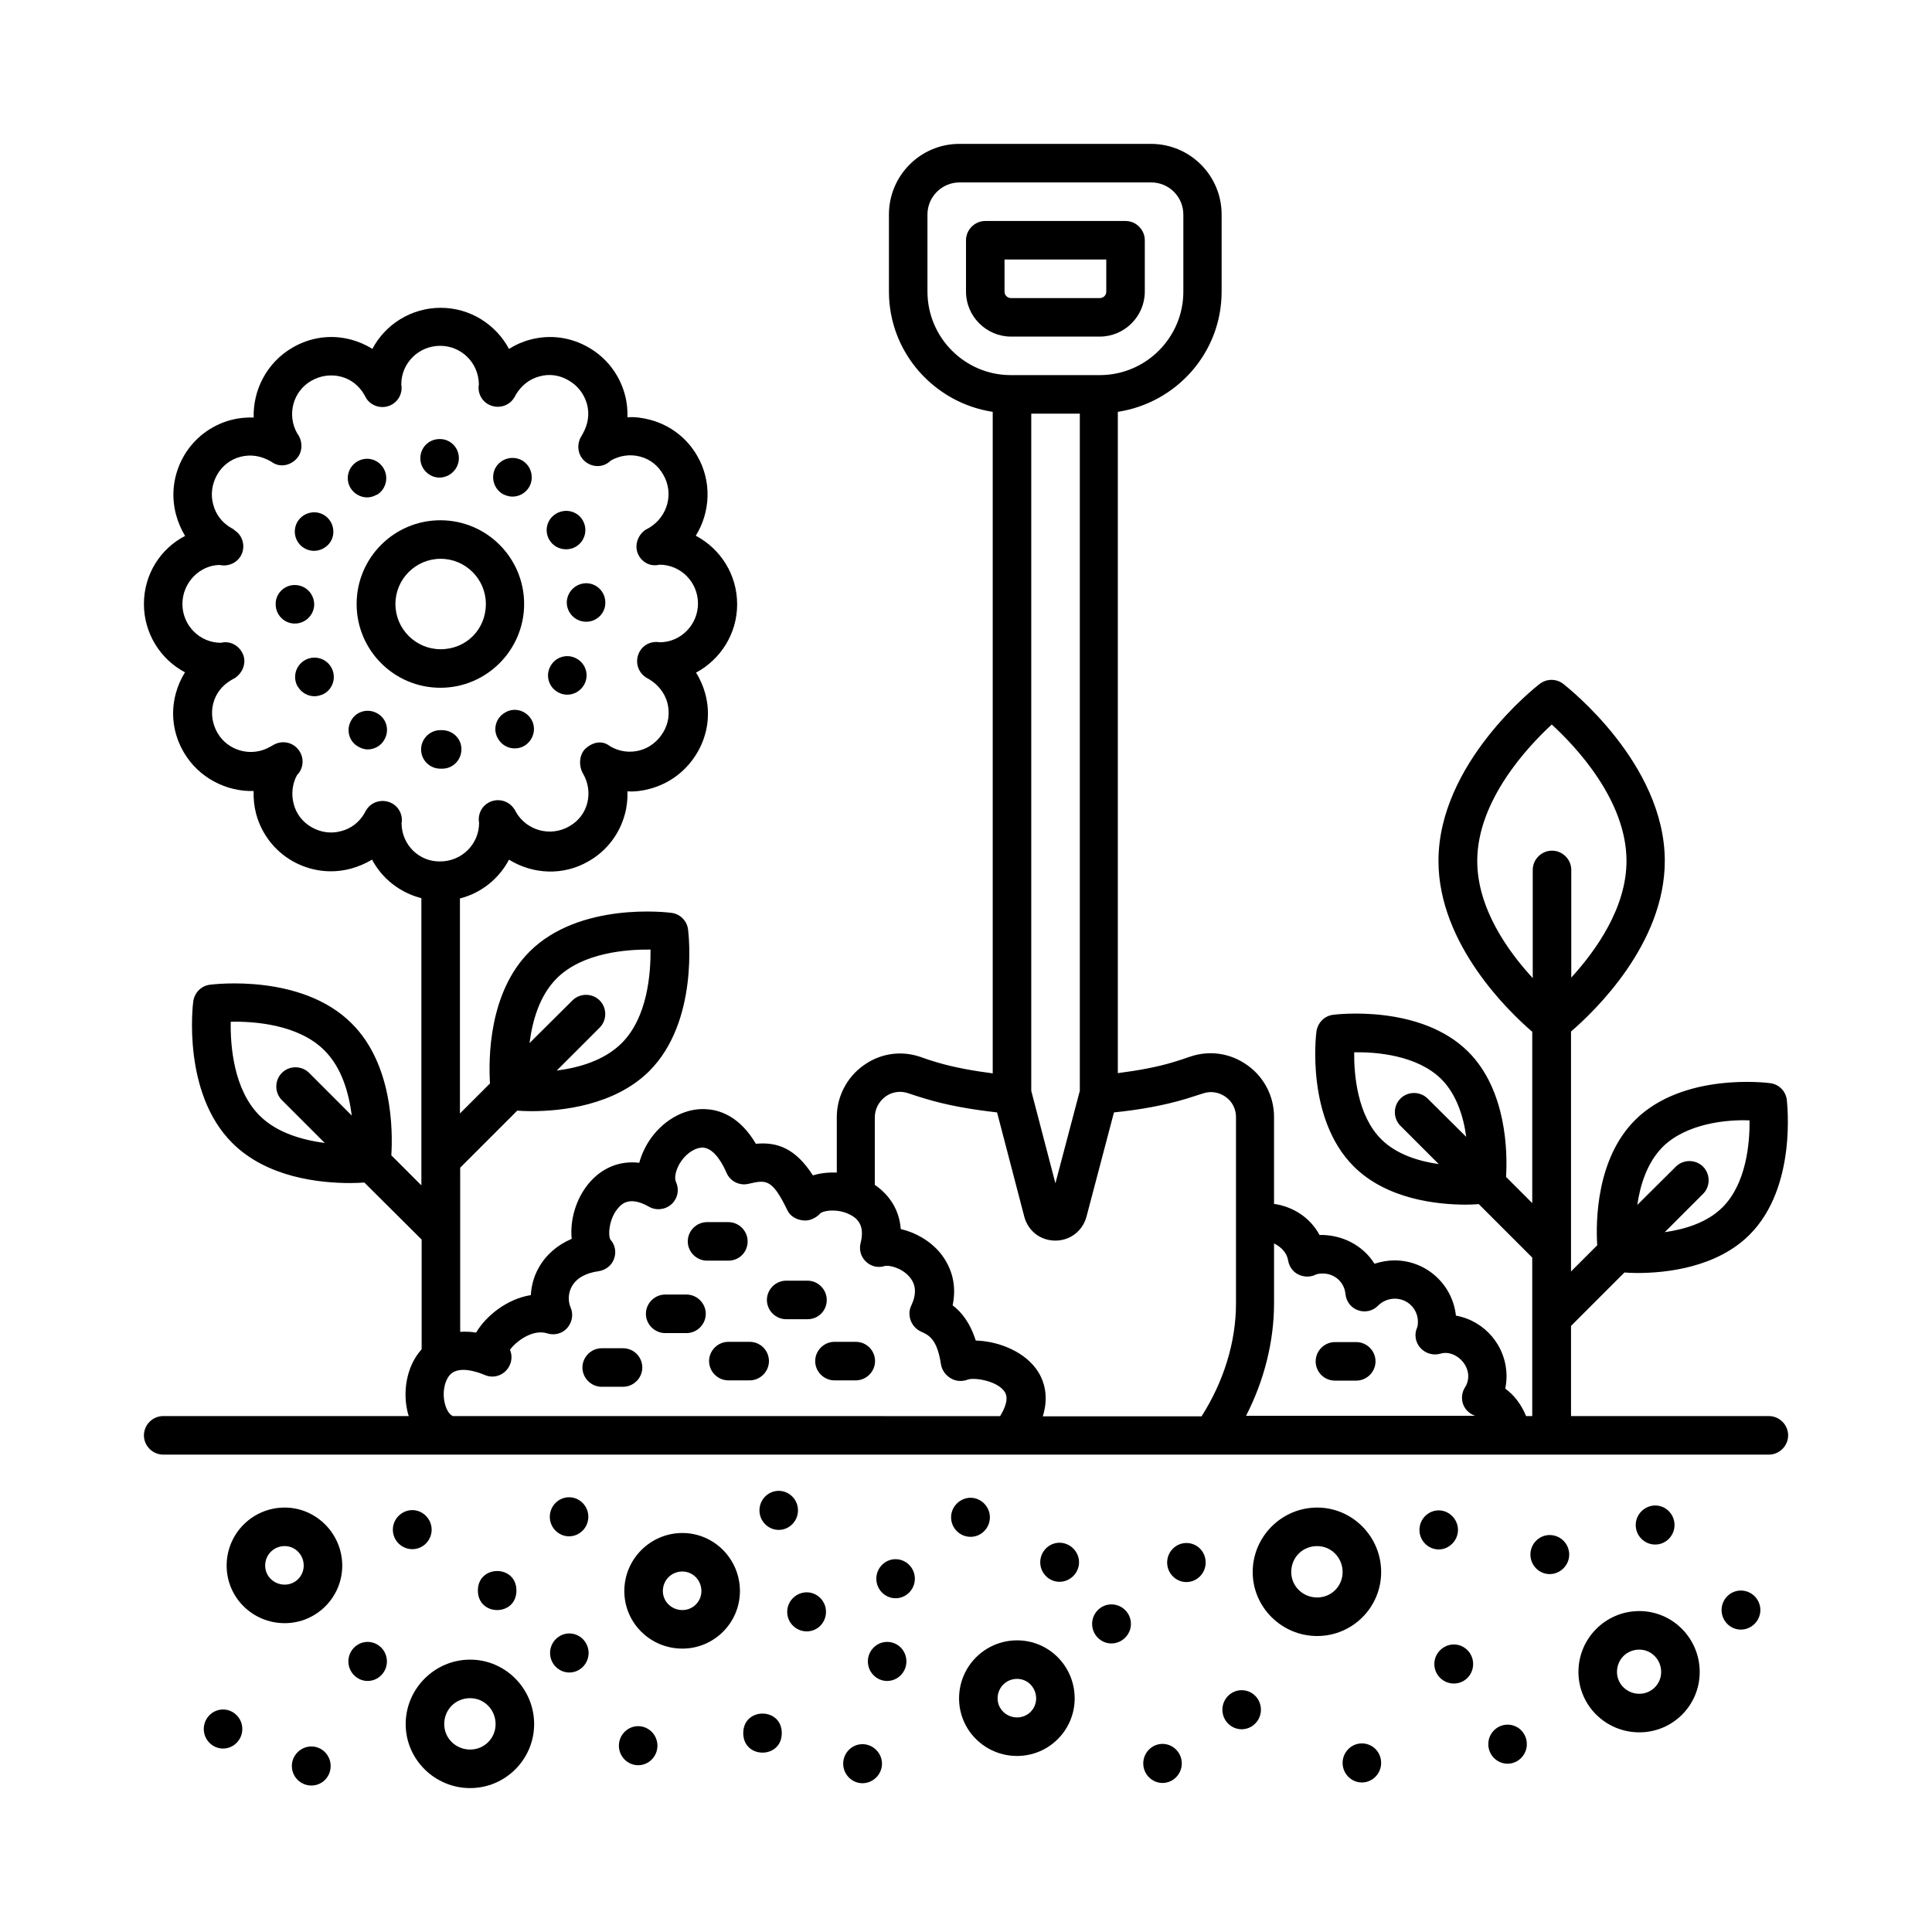 <?xml version="1.0" encoding="UTF-8"?>
<!-- The Best Svg Icon site in the world: iconSvg.co, Visit us! https://iconsvg.co -->
<svg fill="#000000" width="800px" height="800px" version="1.1" viewBox="144 144 512 512" xmlns="http://www.w3.org/2000/svg">
 <g>
  <path d="m612.76 519.28h-52.422v-23.898l14.16-14.16c0.953 0.066 2.043 0.137 3.402 0.137 7.691 0 21.039-1.43 29.754-10.145 12.594-12.594 9.941-34.789 9.871-35.742-0.273-2.316-2.109-4.152-4.426-4.426-0.953-0.137-23.148-2.859-35.812 9.805-10.211 10.211-10.418 26.758-10.008 33.156l-6.945 6.945v-63.59c6.262-5.379 24.852-23.215 24.852-45.207 0-25.871-25.805-46.023-26.891-46.91-1.84-1.43-4.426-1.43-6.262 0-1.09 0.816-26.824 21.039-26.824 46.91 0 22.059 18.723 40.031 24.852 45.273v45.41l-6.945-6.945c0.41-6.398 0.203-22.945-10.008-33.156-12.594-12.594-34.859-9.941-35.812-9.805-2.316 0.273-4.086 2.109-4.426 4.426-0.137 0.953-2.793 23.078 9.871 35.742 8.715 8.715 22.059 10.145 29.754 10.145 1.363 0 2.449-0.066 3.402-0.137l14.16 14.16v42.008h-1.633c-1.156-2.859-2.996-5.445-5.516-7.285 0.203-1.02 0.34-2.109 0.34-3.199 0-8.102-5.785-14.773-13.414-16.137-0.887-8.238-7.828-14.637-16.273-14.637-1.84 0-3.609 0.34-5.309 0.887-2.996-4.832-8.578-7.762-14.57-7.625-2.383-4.492-6.875-7.488-12.051-8.238v-23.078c0-5.445-2.656-10.555-7.082-13.684-4.492-3.199-10.008-4.016-15.184-2.246-1.363 0.477-2.793 0.953-4.152 1.363-4.629 1.43-9.734 2.316-14.977 2.996v-175.25c15.523-2.383 27.504-15.66 27.504-31.863v-20.426c0-10.348-8.375-18.723-18.723-18.723h-50.789c-10.277 0.004-18.652 8.375-18.652 18.727v20.426c0 16.137 11.984 29.48 27.504 31.863v175.31c-5.176-0.68-10.211-1.566-14.773-2.926-1.43-0.41-2.926-0.887-4.356-1.43-5.176-1.77-10.688-0.953-15.113 2.246-4.426 3.133-7.082 8.305-7.082 13.684v14.707c-2.246-0.066-4.356 0.137-6.332 0.75-4.562-7.082-9.328-8.918-15.113-8.375-4.016-6.809-8.918-8.781-12.594-9.121-5.582-0.613-11.438 2.383-15.25 7.691-1.43 2.043-2.449 4.223-3.062 6.469-5.176-0.613-9.941 1.293-13.48 5.582-3.402 4.152-4.902 9.734-4.426 14.57-3.812 1.633-6.809 4.223-8.715 7.625-1.293 2.246-1.973 4.766-2.109 7.285-6.332 1.02-11.914 5.516-14.5 9.941-1.566-0.273-2.926-0.273-4.223-0.203v-43.504l15.113-15.113c1.02 0.066 2.246 0.137 3.746 0.137 8.035 0 22.059-1.496 31.25-10.621 13.207-13.207 10.418-36.492 10.281-37.512-0.273-2.316-2.109-4.152-4.426-4.426-0.953-0.137-24.305-2.996-37.582 10.281-10.824 10.824-10.895 28.32-10.484 34.926l-7.965 7.965v-56.984c5.652-1.43 10.348-5.242 13.004-10.281 6.262 3.879 14.367 4.356 21.105 0.41 4.766-2.723 8.168-7.148 9.602-12.461 0.543-1.973 0.75-4.086 0.68-6.059 1.973 0.137 4.016-0.137 5.992-0.68 5.309-1.43 9.734-4.832 12.527-9.602 2.793-4.766 3.539-10.281 2.109-15.59-0.543-1.973-1.363-3.879-2.449-5.582 6.469-3.473 10.895-10.281 10.895-18.109 0-7.898-4.426-14.707-10.961-18.18 3.879-6.262 4.289-14.367 0.41-21.105-2.723-4.766-7.148-8.168-12.461-9.602-2.043-0.543-4.086-0.816-6.059-0.68 0.066-1.973-0.137-4.016-0.68-5.992-1.43-5.309-4.832-9.734-9.531-12.461-4.766-2.793-10.281-3.539-15.59-2.109-2.043 0.543-3.879 1.363-5.582 2.449-3.473-6.469-10.281-10.895-18.109-10.895s-14.707 4.426-18.109 10.895c-1.703-1.09-3.609-1.906-5.582-2.449-5.309-1.43-10.824-0.68-15.59 2.109-6.809 3.949-10.484 11.234-10.281 18.52-2.043-0.066-4.086 0.137-6.129 0.68-5.242 1.43-9.668 4.832-12.391 9.531-2.723 4.766-3.473 10.281-2.043 15.59 0.543 1.973 1.363 3.879 2.383 5.582-6.484 3.328-10.906 10.137-10.906 18.035 0 7.828 4.426 14.707 10.895 18.109-1.09 1.703-1.906 3.609-2.449 5.582-1.43 5.309-0.68 10.824 2.109 15.59 3.949 6.809 11.371 10.484 18.52 10.281-0.066 2.043 0.137 4.086 0.68 6.129 1.43 5.242 4.832 9.668 9.531 12.391 4.766 2.723 10.281 3.473 15.59 2.043 1.973-0.543 3.879-1.363 5.582-2.383 2.656 5.039 7.422 8.781 13.07 10.211v69.238 0.203 6.672l-7.965-7.965c0.41-6.606 0.34-24.168-10.484-34.926-13.207-13.277-36.559-10.418-37.582-10.281-2.316 0.273-4.086 2.109-4.426 4.426-0.137 0.953-2.926 24.305 10.348 37.512 9.191 9.191 23.148 10.621 31.25 10.621 1.496 0 2.723-0.066 3.746-0.137l15.184 15.113v29.07c-4.289 4.766-5.039 11.848-3.609 17.09 0.066 0.203 0.137 0.41 0.203 0.613l-65.086 0.004c-2.793 0-5.106 2.316-5.106 5.109s2.316 5.106 5.106 5.106h425.52c2.793 0 5.106-2.316 5.106-5.106 0-2.793-2.316-5.109-5.106-5.109zm-28.188-71.281c6.332-6.332 17.227-7.352 23.078-7.082 0.066 5.922-0.816 16.68-7.148 23.012-4.086 4.086-10.008 5.856-15.32 6.606l10.145-10.145c1.973-1.973 1.973-5.242 0-7.215-1.973-1.973-5.242-1.973-7.215 0l-10.211 10.145c0.75-5.242 2.586-11.168 6.672-15.32zm-74.551-2.109c-6.332-6.332-7.215-17.156-7.148-23.012 5.785-0.137 16.68 0.75 23.078 7.082 4.086 4.086 5.922 10.078 6.606 15.32l-10.211-10.145c-1.973-1.973-5.242-1.973-7.215 0-1.973 1.973-1.973 5.242 0 7.215l10.145 10.145c-5.246-0.75-11.168-2.519-15.254-6.606zm25.465-73.734c0-16.066 13.48-30.363 19.742-36.152 6.262 5.719 19.812 20.016 19.812 36.152 0 12.391-8.102 23.762-14.637 30.91v-28.527c0-2.793-2.316-5.106-5.106-5.106-2.793 0-5.106 2.316-5.106 5.106v28.664c-6.606-7.148-14.707-18.52-14.707-31.047zm-243.94 31.113c6.875-6.875 18.656-7.691 24.852-7.625 0.066 6.195-0.75 17.906-7.625 24.781-4.629 4.629-11.371 6.535-17.227 7.285l11.371-11.371c1.973-1.973 1.973-5.242 0-7.215-1.973-1.973-5.242-1.973-7.215 0l-11.371 11.301c0.746-5.785 2.586-12.527 7.215-17.156zm-78.77 36.355c-6.875-6.875-7.762-18.586-7.625-24.852 6.129-0.137 17.973 0.68 24.852 7.625 4.629 4.629 6.469 11.371 7.215 17.227l-11.301-11.301c-1.973-1.973-5.242-1.973-7.215 0-1.973 1.973-1.973 5.242 0 7.215l11.371 11.371c-5.93-0.816-12.668-2.652-17.297-7.285zm272.6 38.469c0.273 1.566 1.293 2.996 2.723 3.676 1.43 0.68 3.133 0.75 4.629 0 0.137-0.066 0.68-0.273 1.84-0.273 3.133 0 5.719 2.316 5.992 5.445 0.203 1.973 1.496 3.676 3.336 4.289 1.84 0.68 3.949 0.203 5.309-1.227 1.156-1.156 2.793-1.84 4.426-1.84 3.402 0 6.129 2.723 6.129 6.129 0 0.953-0.137 1.363-0.203 1.496-0.816 1.84-0.477 3.949 0.887 5.445 1.363 1.496 3.402 2.043 5.309 1.496 3.336-1.02 7.352 2.18 7.352 5.992 0 1.02-0.273 2.043-0.816 2.859-0.887 1.363-1.09 3.062-0.543 4.562 0.543 1.496 1.77 2.586 3.199 3.062h-60.73c4.832-9.395 7.422-19.742 7.422-29.887v-15.797c1.902 0.961 3.402 2.457 3.742 4.57zm-68.082-224.47h12.867v179.46l-6.469 24.508-6.398-24.508zm-27.508-32.34v-20.426c0-4.699 3.812-8.512 8.512-8.512h50.789c4.699 0 8.512 3.812 8.512 8.512v20.426c0 12.188-9.941 22.125-22.125 22.125h-23.625c-12.121 0.004-22.062-9.938-22.062-22.125zm-11.098 213.3c1.703-1.227 3.879-1.566 5.922-0.887 1.566 0.543 3.133 1.02 4.699 1.496 5.856 1.77 12.254 2.859 18.926 3.609l7.215 27.641c1.02 3.812 4.289 6.332 8.238 6.332s7.215-2.586 8.238-6.332l7.285-27.641c6.738-0.68 13.277-1.84 19.133-3.609 1.496-0.477 2.996-0.953 4.492-1.43 2.043-0.68 4.152-0.34 5.922 0.887 1.77 1.227 2.793 3.199 2.793 5.379v49.43c0 10.211-3.269 20.695-9.121 29.887h-42.074c1.906-6.129-0.137-10.555-2.043-12.938-3.539-4.562-10.145-7.012-15.727-7.148-1.566-4.902-3.879-7.625-6.129-9.328 1.09-5.106-0.066-10.008-3.402-14.023-2.656-3.133-6.469-5.309-10.348-6.195-0.34-4.832-2.793-8.918-6.875-11.711v-18.043c0.066-2.109 1.086-4.082 2.856-5.375zm-128.27-72.375c0.41-2.246-0.75-4.492-2.793-5.445-2.316-1.09-5.106-0.34-6.469 1.77-0.203 0.273-0.34 0.543-0.543 0.953-1.363 2.383-3.539 4.086-6.195 4.766-2.656 0.75-5.445 0.34-7.828-1.02-2.383-1.363-4.086-3.539-4.766-6.195s-0.34-5.379 0.887-7.625c1.77-1.77 1.973-4.562 0.477-6.606-1.496-2.043-4.152-2.656-6.398-1.566-0.273 0.137-0.613 0.34-1.227 0.68-4.832 2.793-11.164 1.156-13.957-3.746-1.363-2.383-1.77-5.176-1.09-7.762 0.68-2.656 2.383-4.832 4.902-6.262 0.203-0.137 0.816-0.41 0.953-0.543 2.043-1.43 2.996-4.086 1.973-6.332-1.023-2.246-3.406-3.539-5.789-2.926-5.652 0-10.211-4.629-10.211-10.281 0-5.652 4.562-10.281 9.871-10.348 2.383 0.543 4.902-0.68 5.856-2.926s0.203-4.902-1.906-6.262c-0.203-0.277-0.543-0.414-0.887-0.617-2.383-1.363-4.086-3.539-4.766-6.195-0.75-2.656-0.34-5.445 1.02-7.898 1.363-2.383 3.539-4.086 6.195-4.766 2.656-0.68 5.379-0.34 8.168 1.293 2.043 1.566 4.766 1.156 6.535-0.613 1.84-1.77 1.906-4.832 0.34-6.875-2.793-4.902-1.156-11.164 3.746-13.957 2.383-1.363 5.176-1.77 7.828-1.09 2.656 0.68 4.832 2.383 6.262 4.902 0.066 0.203 0.41 0.68 0.477 0.887 1.43 2.109 4.152 2.859 6.469 1.77 2.109-1.02 3.199-3.269 2.793-5.516 0-5.652 4.629-10.211 10.281-10.211s10.211 4.492 10.281 10.211c-0.41 2.246 0.75 4.492 2.793 5.445 2.316 1.09 5.106 0.34 6.469-1.77 0.203-0.273 0.34-0.543 0.543-0.953 1.43-2.383 3.609-4.152 6.262-4.832 2.656-0.75 5.379-0.34 7.762 1.09 2.383 1.363 4.086 3.609 4.832 6.262 0.68 2.586 0.34 5.309-1.227 8.035-0.066 0.137-0.41 0.68-0.477 0.816-1.156 2.246-0.613 5.039 1.43 6.535 2.043 1.496 4.766 1.363 6.535-0.41 2.383-1.363 5.106-1.77 7.762-1.09 2.656 0.68 4.832 2.383 6.195 4.832 2.859 4.902 1.156 11.164-3.812 14.094-0.203 0.066-0.68 0.41-0.887 0.477-2.043 1.363-2.996 4.086-2.043 6.332s3.269 3.539 5.719 2.926c5.652 0 10.211 4.629 10.211 10.281 0 5.652-4.562 10.281-10.145 10.281-2.316-0.41-4.562 0.75-5.516 2.859-1.02 2.246-0.34 4.902 1.703 6.332 0.34 0.273 0.68 0.41 1.02 0.613 2.383 1.43 4.152 3.676 4.832 6.262 0.68 2.656 0.34 5.379-1.09 7.762-1.43 2.383-3.609 4.152-6.262 4.832-2.586 0.68-5.309 0.34-7.691-1.02-0.066-0.066-0.543-0.34-0.613-0.41-1.973-1.293-4.356-0.613-6.059 0.953-1.703 1.633-1.84 4.629-0.613 6.672 1.363 2.383 1.77 5.106 1.09 7.762-0.68 2.656-2.383 4.832-4.832 6.195-4.902 2.793-11.234 1.156-14.094-3.879-0.066-0.203-0.34-0.68-0.477-0.816-1.43-2.109-4.152-2.859-6.469-1.77-2.109 1.02-3.199 3.269-2.793 5.516 0 5.652-4.629 10.211-10.281 10.211-5.566 0.141-10.199-4.352-10.266-10.074zm11.504 153.87c-0.816-3.062-0.066-6.535 1.633-8.035 2.316-1.973 6.606-0.613 8.918 0.34 2.586 1.156 5.582-0.137 6.672-2.723 0.543-1.293 0.543-2.723 0-3.949 1.566-2.18 5.992-5.582 9.871-4.356 1.906 0.613 4.016 0.066 5.309-1.43 1.293-1.496 1.703-3.609 0.887-5.445-0.75-1.703-0.613-3.879 0.34-5.582 1.227-2.18 3.676-3.539 7.082-4.016 1.84-0.273 3.473-1.496 4.086-3.269 0.68-1.77 0.273-3.746-0.953-5.106-0.68-1.09-0.41-5.785 2.246-8.578 0.75-0.816 2.859-3.062 7.965-0.137 1.906 1.09 4.356 0.816 5.992-0.68 1.633-1.496 2.109-3.879 1.156-5.922-0.543-1.227 0.066-3.539 1.43-5.516 1.633-2.316 4.016-3.676 5.856-3.539 2.18 0.203 4.356 2.586 6.129 6.672 0.953 2.246 3.402 3.473 5.785 2.926 4.699-1.09 6.262-1.43 10.348 7.012 0.75 1.566 2.316 2.449 4.016 2.656 1.703 0.273 3.473-0.543 4.629-1.77 0.68-0.816 4.699-1.496 8.102 0.34 2.723 1.43 3.539 3.812 2.656 7.422-0.477 1.77 0.066 3.676 1.363 4.902 1.293 1.293 3.199 1.77 4.969 1.227 1.227-0.34 4.629 0.477 6.672 2.926 1.703 2.043 1.84 4.492 0.41 7.559-0.613 1.227-0.613 2.656-0.137 3.949 0.477 1.293 1.496 2.383 2.723 2.926 2.109 0.953 4.289 1.973 5.309 8.781 0.273 1.496 1.227 2.793 2.586 3.609 1.363 0.816 2.996 0.887 4.492 0.34 1.566-0.613 7.559 0.203 9.668 3.062 1.293 1.703 0.34 4.289-1.09 6.606l-145-0.004c-0.887-0.34-1.703-1.562-2.113-3.199z"/>
  <path d="m219.45 543.52c-8.512 0-15.387 6.875-15.387 15.387 0 8.441 6.875 15.25 15.387 15.25 8.441 0 15.25-6.875 15.25-15.25 0-8.441-6.879-15.387-15.25-15.387zm0 20.426c-2.859 0-5.176-2.246-5.176-5.039 0-2.859 2.246-5.176 5.176-5.176 2.793 0 5.039 2.316 5.039 5.176-0.004 2.793-2.25 5.039-5.039 5.039z"/>
  <path d="m203.11 597.03c-2.793 0-5.106 2.316-5.106 5.176s2.316 5.176 5.106 5.176c2.793 0 5.106-2.316 5.106-5.176s-2.316-5.176-5.106-5.176z"/>
  <path d="m226.52 606.83c-2.793 0-5.176 2.316-5.176 5.176 0 2.859 2.316 5.176 5.176 5.176 2.859 0 5.106-2.316 5.106-5.176 0-2.859-2.312-5.176-5.106-5.176z"/>
  <path d="m241.43 579.12c-2.793 0-5.106 2.316-5.106 5.176s2.316 5.176 5.106 5.176c2.793 0 5.106-2.316 5.106-5.176 0-2.863-2.312-5.176-5.106-5.176z"/>
  <path d="m258.39 549.37c0-2.793-2.316-5.176-5.106-5.176-2.793 0-5.176 2.316-5.176 5.176s2.316 5.176 5.176 5.176 5.106-2.383 5.106-5.176z"/>
  <path d="m280.86 565.51c0 6.898-10.215 6.898-10.215 0 0-6.898 10.215-6.898 10.215 0"/>
  <path d="m294.81 551.14c2.793 0 5.106-2.316 5.106-5.176s-2.316-5.176-5.106-5.176c-2.793 0-5.106 2.316-5.106 5.176-0.004 2.863 2.312 5.176 5.106 5.176z"/>
  <path d="m294.88 576.88c-2.793 0-5.106 2.316-5.106 5.176s2.316 5.176 5.106 5.176c2.793 0 5.106-2.316 5.106-5.176s-2.312-5.176-5.106-5.176z"/>
  <path d="m313.12 601.45c-2.793 0-5.106 2.316-5.106 5.176s2.316 5.176 5.106 5.176c2.793 0 5.106-2.316 5.106-5.176s-2.312-5.176-5.106-5.176z"/>
  <path d="m351.18 603.29c0 6.898-10.211 6.898-10.211 0 0-6.898 10.211-6.898 10.211 0"/>
  <path d="m357.79 565.98c-2.793 0-5.176 2.316-5.176 5.176s2.316 5.176 5.176 5.176c2.859 0 5.106-2.316 5.106-5.176 0-2.863-2.316-5.176-5.106-5.176z"/>
  <path d="m372.56 606.22c-2.793 0-5.106 2.316-5.106 5.176s2.316 5.176 5.106 5.176c2.793 0 5.176-2.316 5.176-5.176-0.004-2.859-2.387-5.176-5.176-5.176z"/>
  <path d="m379.1 579.12c-2.793 0-5.106 2.316-5.106 5.176s2.316 5.176 5.106 5.176c2.793 0 5.106-2.316 5.106-5.176 0-2.863-2.246-5.176-5.106-5.176z"/>
  <path d="m438.53 569.18c-2.793 0-5.106 2.316-5.106 5.176s2.316 5.176 5.106 5.176c2.793 0 5.176-2.316 5.176-5.176 0-2.863-2.312-5.176-5.176-5.176z"/>
  <path d="m452.08 606.15c-2.793 0-5.106 2.316-5.106 5.176s2.316 5.176 5.106 5.176c2.793 0 5.106-2.316 5.106-5.176 0-2.863-2.316-5.176-5.106-5.176z"/>
  <path d="m458.41 552.91c-2.793 0-5.106 2.316-5.106 5.176 0 2.859 2.316 5.176 5.106 5.176 2.793 0 5.106-2.316 5.106-5.176 0-2.859-2.246-5.176-5.106-5.176z"/>
  <path d="m381.34 557.2c-2.793 0-5.106 2.316-5.106 5.176s2.316 5.176 5.106 5.176c2.793 0 5.106-2.316 5.106-5.176s-2.312-5.176-5.106-5.176z"/>
  <path d="m424.78 552.84c-2.793 0-5.106 2.316-5.106 5.176s2.316 5.176 5.106 5.176c2.793 0 5.176-2.316 5.176-5.176-0.004-2.859-2.387-5.176-5.176-5.176z"/>
  <path d="m350.37 549.44c2.793 0 5.106-2.316 5.106-5.176s-2.316-5.176-5.106-5.176c-2.793 0-5.106 2.316-5.106 5.176 0 2.863 2.312 5.176 5.106 5.176z"/>
  <path d="m406.33 546.1c0-2.793-2.316-5.176-5.106-5.176-2.793 0-5.176 2.316-5.176 5.176 0 2.859 2.316 5.176 5.176 5.176 2.856 0 5.106-2.383 5.106-5.176z"/>
  <path d="m473.05 591.92c-2.793 0-5.106 2.316-5.106 5.176s2.316 5.176 5.106 5.176c2.793 0 5.106-2.316 5.106-5.176s-2.246-5.176-5.106-5.176z"/>
  <path d="m504.91 606.02c-2.793 0-5.106 2.316-5.106 5.176s2.316 5.176 5.106 5.176c2.793 0 5.106-2.316 5.106-5.176s-2.246-5.176-5.106-5.176z"/>
  <path d="m529.29 579.8c-2.793 0-5.176 2.316-5.176 5.176s2.316 5.176 5.176 5.176 5.106-2.316 5.106-5.176c0.004-2.863-2.312-5.176-5.106-5.176z"/>
  <path d="m554.68 550.8c-2.793 0-5.106 2.316-5.106 5.176 0 2.859 2.316 5.176 5.106 5.176 2.793 0 5.176-2.316 5.176-5.176-0.004-2.859-2.316-5.176-5.176-5.176z"/>
  <path d="m582.66 553.32c2.793 0 5.106-2.316 5.106-5.176s-2.316-5.176-5.106-5.176c-2.793 0-5.176 2.316-5.176 5.176s2.316 5.176 5.176 5.176z"/>
  <path d="m605.34 565.51c-2.793 0-5.106 2.316-5.106 5.176s2.316 5.176 5.106 5.176c2.793 0 5.176-2.316 5.176-5.176-0.004-2.863-2.316-5.176-5.176-5.176z"/>
  <path d="m543.52 601.05c-2.793 0-5.106 2.316-5.106 5.176s2.316 5.176 5.106 5.176c2.793 0 5.106-2.316 5.106-5.176 0-2.863-2.246-5.176-5.106-5.176z"/>
  <path d="m530.38 549.44c0-2.793-2.316-5.176-5.106-5.176-2.793 0-5.106 2.316-5.106 5.176s2.316 5.176 5.106 5.176c2.793 0 5.106-2.383 5.106-5.176z"/>
  <path d="m268.6 583.82c-9.395 0-17.09 7.691-17.09 17.09 0 9.328 7.691 16.953 17.09 16.953 9.328 0 16.953-7.625 16.953-16.953 0-9.395-7.625-17.09-16.953-17.09zm0 23.828c-3.812 0-6.875-2.996-6.875-6.738 0-3.879 2.996-6.875 6.875-6.875 3.746 0 6.738 3.062 6.738 6.875 0.004 3.742-2.992 6.738-6.738 6.738z"/>
  <path d="m510.02 560.61c0-9.395-7.625-17.09-16.953-17.09-9.395 0-17.09 7.691-17.09 17.09 0 9.328 7.691 16.953 17.09 16.953 9.328 0 16.953-7.559 16.953-16.953zm-16.953 6.738c-3.812 0-6.875-2.996-6.875-6.738 0-3.879 2.996-6.875 6.875-6.875 3.746 0 6.738 3.062 6.738 6.875 0.004 3.742-2.992 6.738-6.738 6.738z"/>
  <path d="m324.84 550.26c-8.441 0-15.387 6.875-15.387 15.387 0 8.441 6.875 15.25 15.387 15.25 8.441 0 15.25-6.875 15.25-15.25 0-8.512-6.875-15.387-15.25-15.387zm0 20.422c-2.859 0-5.176-2.246-5.176-5.039 0-2.859 2.246-5.176 5.176-5.176 2.793 0 5.039 2.316 5.039 5.176 0 2.793-2.246 5.039-5.039 5.039z"/>
  <path d="m578.44 570.95c-8.918 0-16.137 7.215-16.137 16.137 0 8.852 7.215 16 16.137 16 8.852 0 16-7.148 16-16 0-8.852-7.148-16.137-16-16.137zm0 21.922c-3.269 0-5.922-2.586-5.922-5.785 0-3.336 2.586-5.922 5.922-5.922 3.199 0 5.785 2.656 5.785 5.922 0.004 3.199-2.586 5.785-5.785 5.785z"/>
  <path d="m413.55 578.71c-8.512 0-15.387 6.875-15.387 15.387 0 8.441 6.875 15.25 15.387 15.25 8.441 0 15.25-6.875 15.25-15.25 0-8.512-6.809-15.387-15.25-15.387zm0 20.426c-2.859 0-5.176-2.246-5.176-5.039 0-2.859 2.246-5.176 5.176-5.176 2.793 0 5.039 2.316 5.039 5.176 0 2.793-2.246 5.039-5.039 5.039z"/>
  <path d="m435.47 233.2c6.535 0 11.914-5.379 11.914-11.914v-13.617c0-2.793-2.316-5.106-5.106-5.106h-37.172c-2.793 0-5.106 2.316-5.106 5.106v13.617c0 6.535 5.379 11.914 11.914 11.914zm-25.258-11.914v-8.508h26.961v8.512c0 0.953-0.75 1.703-1.703 1.703h-23.555c-0.953-0.004-1.703-0.754-1.703-1.707z"/>
  <path d="m325.93 487.07h-5.652c-2.793 0-5.106 2.316-5.106 5.106 0 2.793 2.316 5.106 5.106 5.106h5.652c2.793 0 5.106-2.316 5.106-5.106 0-2.789-2.316-5.106-5.106-5.106z"/>
  <path d="m342.13 472.98c0-2.793-2.316-5.106-5.106-5.106h-5.652c-2.793 0-5.106 2.316-5.106 5.106 0 2.793 2.316 5.106 5.106 5.106h5.652c2.859 0 5.106-2.246 5.106-5.106z"/>
  <path d="m363.1 488.5c0-2.793-2.316-5.106-5.106-5.106h-5.652c-2.793 0-5.106 2.316-5.106 5.106 0 2.793 2.316 5.106 5.106 5.106h5.652c2.859 0.004 5.106-2.246 5.106-5.106z"/>
  <path d="m370.79 499.6h-5.652c-2.793 0-5.106 2.316-5.106 5.106 0 2.793 2.316 5.106 5.106 5.106h5.652c2.793 0 5.106-2.316 5.106-5.106 0-2.789-2.246-5.106-5.106-5.106z"/>
  <path d="m497.77 509.88h5.652c2.793 0 5.106-2.316 5.106-5.106 0-2.793-2.316-5.106-5.106-5.106h-5.652c-2.793 0-5.106 2.316-5.106 5.106 0 2.793 2.246 5.106 5.106 5.106z"/>
  <path d="m342.67 499.6h-5.652c-2.793 0-5.106 2.316-5.106 5.106 0 2.793 2.316 5.106 5.106 5.106h5.652c2.793 0 5.106-2.316 5.106-5.106 0.004-2.789-2.246-5.106-5.106-5.106z"/>
  <path d="m309.11 501.3h-5.652c-2.793 0-5.106 2.316-5.106 5.106 0 2.793 2.316 5.106 5.106 5.106h5.652c2.793 0 5.106-2.316 5.106-5.106 0-2.789-2.246-5.106-5.106-5.106z"/>
  <path d="m261.18 347.71c2.859 0 5.106-2.316 5.106-5.176 0-2.793-2.316-5.039-5.176-5.039h-0.137-0.273c-2.793 0-5.106 2.316-5.106 5.106 0 2.859 2.316 5.106 5.106 5.106h0.273c0.07 0.004 0.137 0.004 0.207 0.004z"/>
  <path d="m224.75 318.98c-2.449 1.43-3.269 4.562-1.84 7.012v-0.066c0.953 1.633 2.656 2.586 4.426 2.586 0.887 0 1.77-0.273 2.586-0.68 2.449-1.43 3.269-4.562 1.84-7.012-1.43-2.453-4.559-3.269-7.012-1.84z"/>
  <path d="m294 289.57c0.887 0 1.77-0.203 2.586-0.68 2.449-1.43 3.269-4.562 1.84-7.012-1.43-2.449-4.562-3.199-7.012-1.77-2.449 1.43-3.269 4.492-1.84 6.945 0.953 1.629 2.652 2.516 4.426 2.516z"/>
  <path d="m277.79 332.87c-2.449 1.43-3.269 4.562-1.77 6.945 0.953 1.633 2.656 2.519 4.356 2.519 0.887 0 1.77-0.203 2.586-0.68 2.449-1.496 3.269-4.629 1.84-7.012-1.496-2.457-4.629-3.273-7.012-1.773z"/>
  <path d="m227.27 304.14c-0.066-2.859-2.316-5.106-5.176-5.106-2.793 0-5.106 2.316-5.039 5.106 0 2.793 2.246 5.106 5.039 5.106h0.066c2.793 0.004 5.109-2.312 5.109-5.106z"/>
  <path d="m294.2 303.73c0.066 2.793 2.316 5.039 5.176 5.039 2.793 0 5.106-2.316 5.039-5.106 0-2.859-2.316-5.106-5.106-5.106-2.863 0.066-5.109 2.379-5.109 5.172z"/>
  <path d="m296.86 318.57c-2.449-1.43-5.582-0.543-6.945 1.906-1.43 2.449-0.543 5.582 1.906 6.945 0.816 0.477 1.633 0.68 2.519 0.68 1.77 0 3.473-0.953 4.426-2.586 1.43-2.449 0.543-5.582-1.906-6.945z"/>
  <path d="m224.69 289.3c0.816 0.477 1.703 0.68 2.519 0.68 1.77 0 3.539-0.953 4.492-2.586 1.363-2.449 0.477-5.582-1.906-6.945-2.449-1.43-5.582-0.543-7.012 1.906-1.363 2.453-0.547 5.516 1.906 6.945z"/>
  <path d="m260.5 270.57c2.859-0.066 5.106-2.383 5.106-5.176 0-2.793-2.316-5.106-5.106-5.039-2.859 0-5.106 2.246-5.106 5.106 0 2.793 2.316 5.109 5.106 5.109z"/>
  <path d="m241.3 275.82c0.887 0 1.77-0.273 2.586-0.75v0.066c2.383-1.43 3.199-4.562 1.77-7.012-1.43-2.449-4.492-3.269-6.945-1.84-2.449 1.43-3.269 4.562-1.84 7.012 0.961 1.57 2.66 2.523 4.43 2.523z"/>
  <path d="m277.25 274.93c0.816 0.41 1.703 0.68 2.519 0.68 1.84 0 3.539-0.953 4.492-2.586 1.363-2.449 0.543-5.582-1.906-7.012-2.449-1.363-5.582-0.543-7.012 1.906-1.363 2.453-0.543 5.582 1.906 7.012z"/>
  <path d="m244.02 333.07c-2.449-1.43-5.582-0.613-6.945 1.84-1.43 2.449-0.613 5.582 1.84 6.945 0.816 0.477 1.703 0.75 2.519 0.75 1.77 0 3.539-0.953 4.426-2.586 1.426-2.457 0.609-5.59-1.84-6.949z"/>
  <path d="m282.9 304.07c0-12.254-9.941-22.195-22.195-22.195s-22.195 9.941-22.195 22.195c0 12.254 9.941 22.195 22.195 22.195s22.195-10.008 22.195-22.195zm-34.109 0c0-6.606 5.379-11.984 11.984-11.984 6.606 0 11.984 5.379 11.984 11.984 0 6.738-5.242 11.984-11.984 11.984-6.606 0-11.984-5.379-11.984-11.984z"/>
 </g>
</svg>